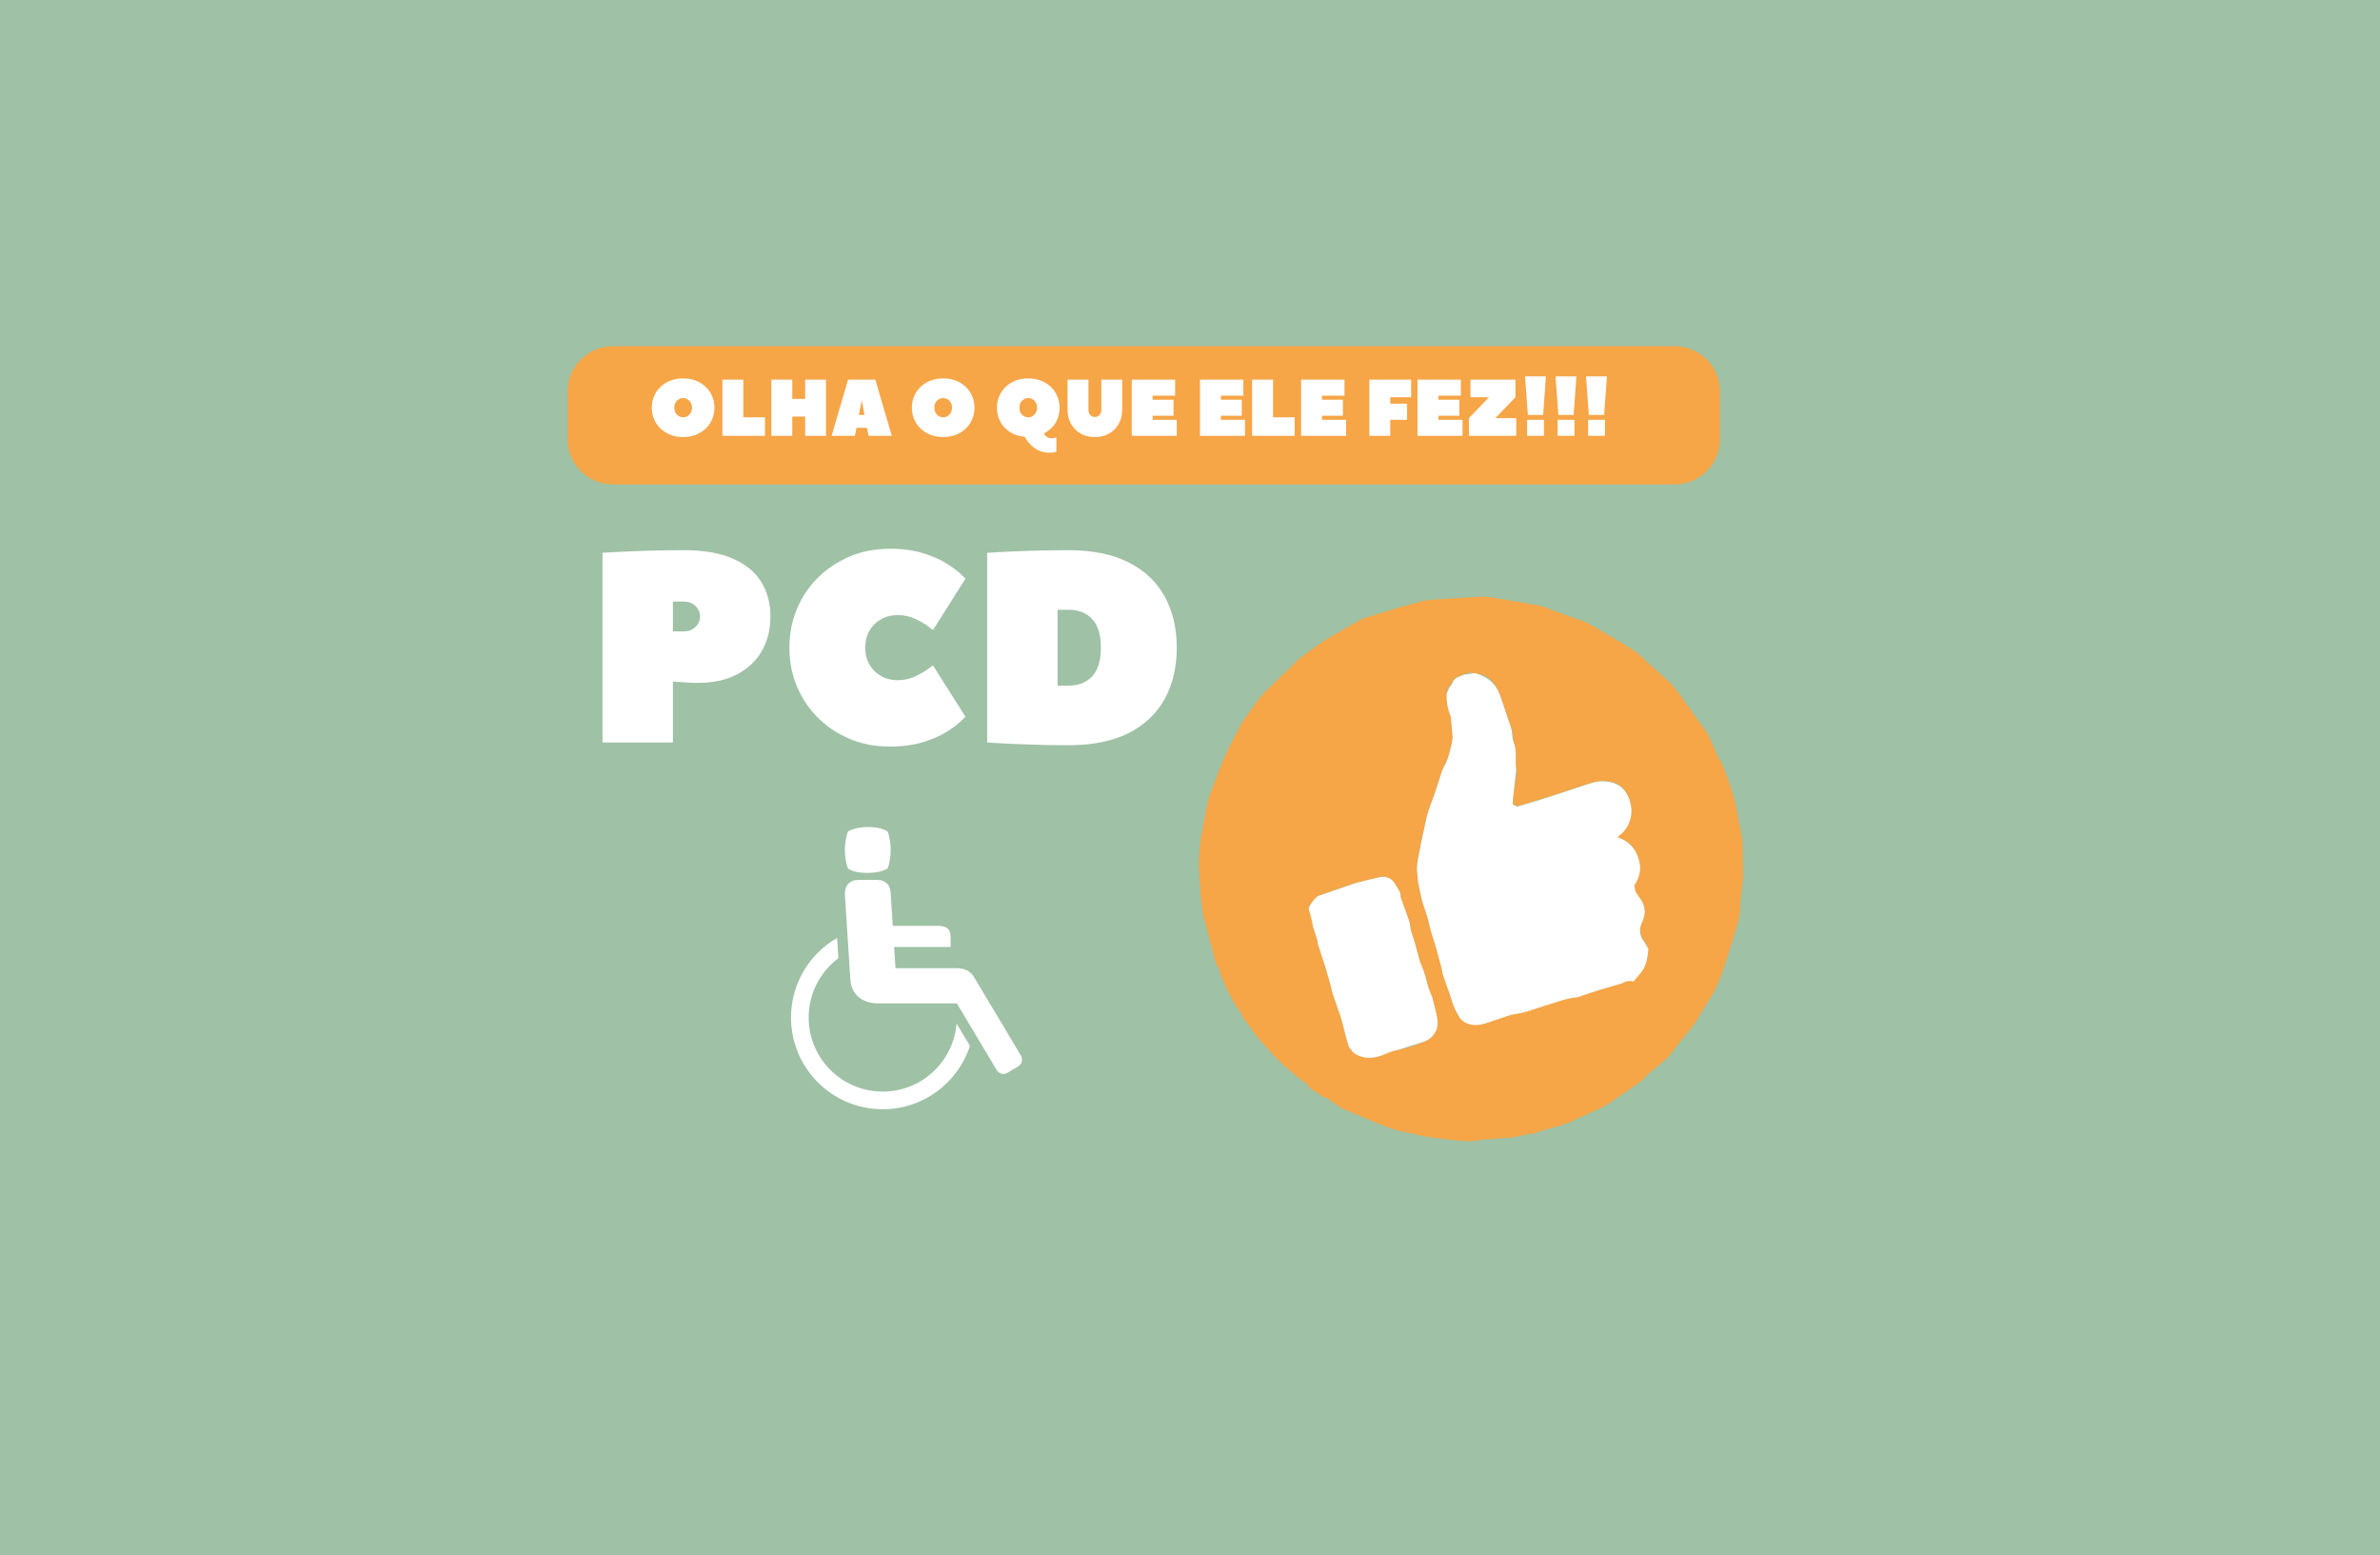 <svg xmlns="http://www.w3.org/2000/svg" xmlns:xlink="http://www.w3.org/1999/xlink" width="600" zoomAndPan="magnify" viewBox="0 0 450 294" height="392" preserveAspectRatio="xMidYMid meet" version="1.0"><defs><g/><clipPath id="49534d33d1"><path d="M 107.324 65.449 L 325.285 65.449 L 325.285 91.57 L 107.324 91.57 Z M 107.324 65.449 " clip-rule="nonzero"/></clipPath><clipPath id="a7eac0206a"><path d="M 316.676 91.57 L 115.852 91.57 C 111.156 91.57 107.324 87.742 107.324 83.062 L 107.324 73.961 C 107.324 69.281 111.156 65.449 115.852 65.449 L 316.676 65.449 C 321.355 65.449 325.199 69.281 325.199 73.961 L 325.199 83.047 C 325.199 87.727 321.367 91.559 316.676 91.559 " clip-rule="nonzero"/></clipPath><clipPath id="68e60dcf16"><path d="M 226 112 L 330 112 L 330 216 L 226 216 Z M 226 112 " clip-rule="nonzero"/></clipPath><clipPath id="d3920e1f64"><path d="M 222.812 117.199 L 325.586 108.957 L 333.793 211.262 L 231.02 219.508 Z M 222.812 117.199 " clip-rule="nonzero"/></clipPath><clipPath id="407570467c"><path d="M 264.738 169.328 L 264.949 169.227 L 264.254 167.914 C 263.215 165.906 262.137 165.473 260.711 165.805 L 256 166.992 C 253.73 167.715 251.5 168.535 249.254 169.32 L 247.469 171.234 L 247.484 171.859 L 248.07 173.5 C 248.234 175.746 249.055 176.945 249.172 178.402 L 250.469 182.348 C 250.945 184.098 251.555 185.805 251.918 187.594 L 253.523 192.293 C 254.008 193.871 254.309 195.535 254.789 197.117 L 255.363 198.57 C 257.496 200.152 259.316 200.145 261.137 199.508 L 263.094 198.66 C 265.996 198.242 267.73 197.562 269.441 196.816 C 270.777 196.238 271.66 195.055 271.781 193.797 L 271.051 189.57 C 270.824 188.625 270.398 187.73 270.121 186.809 L 269.699 185.105 C 269.16 183.445 268.777 182.668 268.508 181.828 L 267.949 179.715 C 267.391 177.785 267.055 176.934 266.812 176.043 L 266.613 174.609 C 265.879 172.375 265.285 170.852 264.738 169.309 M 305.801 158.238 L 306.672 157.512 C 308.414 155.484 308.812 153.512 308.215 151.5 C 307.402 148.734 305.73 147.688 303.059 147.598 L 300.992 147.93 C 297.93 148.867 295.918 149.621 293.859 150.273 L 287.227 152.309 C 286.879 152.402 286.062 152.113 286.051 151.98 L 286.152 150.285 C 286.414 148.09 286.863 146.719 286.691 145.434 C 286.449 143.699 286.914 141.906 286.203 140.195 L 286.004 138.336 C 285.043 135.598 284.453 133.703 283.793 131.816 C 283.137 129.93 282.199 128.133 279.973 127.484 L 277.68 127.113 C 276.133 127.793 274.895 127.91 274.598 129.062 L 274.363 129.27 L 273.578 130.445 C 273.457 132.512 273.727 133.957 274.316 135.43 L 274.656 139.23 C 274.641 140.074 274.371 140.941 274.168 141.785 L 273.805 143.129 C 273.285 144.434 272.863 145.043 272.629 145.719 L 271.293 149.859 C 270.801 151.316 270.188 152.73 269.785 154.195 L 268.629 159.551 C 268.344 161.496 267.621 163.41 268.02 165.438 L 268.074 166.328 C 268.367 167.871 268.574 169.004 268.867 170.109 L 269.5 171.914 C 270.062 173.859 270.281 174.922 270.566 175.961 L 271.738 179.832 C 272.016 180.957 272.57 181.977 272.648 183.184 L 273.637 186.445 C 273.77 186.855 273.938 187.262 274.07 187.676 L 274.52 189.258 C 275.207 190.871 275.508 191.895 276.148 192.516 C 277.633 194 279.496 193.887 281.363 193.211 L 285.258 191.887 C 286.262 191.605 287.352 191.516 288.359 191.234 L 291.812 190.113 C 293.84 189.562 295.762 188.668 297.883 188.445 L 298.746 188.258 C 300.195 187.789 301.191 187.422 302.215 187.121 L 306.664 185.816 C 307.043 185.703 307.41 185.203 307.715 185.246 L 309.613 184.504 C 311.023 182.973 311.492 181.668 311.598 180.242 L 311.344 178.543 C 309.949 176.73 309.906 175.539 310.469 174.348 C 311.102 173.012 311.199 171.707 310.504 170.395 L 309.695 169.363 C 309.176 168.328 308.828 167.594 309.023 167.293 C 310.137 165.586 310.441 163.922 309.691 161.941 C 308.984 160.074 307.812 158.887 305.785 158.223 M 234.879 191.812 L 233.645 190.059 C 232.648 188.383 232.266 187.586 231.898 186.789 L 231.16 185.18 C 230.652 183.902 230.613 183.402 230.441 182.941 L 229.992 182.406 C 229.578 181.004 229.301 179.895 229.027 178.789 L 227.934 174.609 C 227.316 172.82 227.219 170.953 227.02 169.113 L 226.668 163.879 C 226.66 162.109 226.805 160.309 227.035 158.555 L 228.059 153.055 C 228.25 152.078 228.445 151.102 228.773 150.164 L 230.766 144.945 C 230.977 144.422 231.223 143.895 231.383 143.359 L 233.473 139.129 C 234.082 138.133 234.551 137.051 235.164 136.055 L 236.305 134.48 C 237.582 132.777 238.211 131.781 239.023 130.941 L 243.984 126.141 C 244.656 125.496 245.293 124.801 246.023 124.223 L 249.883 121.43 C 249.977 121.355 250.09 121.297 250.184 121.203 L 254.004 118.977 C 255.23 118.285 256.453 117.582 257.703 116.926 L 258.559 116.652 C 260.715 115.992 262.426 115.465 264.156 114.938 L 268.973 113.609 C 270.336 113.332 271.734 113.32 273.125 113.207 L 278.176 112.887 C 279.422 112.836 280.695 112.734 281.922 112.906 L 290.887 114.449 C 292.102 114.688 293.262 115.27 294.445 115.699 L 299.531 117.5 C 300.508 117.895 301.414 118.496 302.336 119.027 L 306.016 121.18 C 306.797 121.641 307.559 122.117 308.324 122.613 L 309.445 123.316 C 310.676 124.383 311.359 125.102 312.086 125.754 L 315.668 128.973 C 316.418 129.723 317.078 130.598 317.723 131.457 L 320.902 135.977 C 321.664 137.062 322.504 138.074 323.137 139.238 L 324.848 143.117 C 324.992 143.457 325.301 143.738 325.449 144.078 L 326.695 147.203 C 327.227 148.777 327.773 150.371 328.141 151.977 L 329.375 158.523 C 329.551 159.707 329.465 160.93 329.512 162.125 L 329.57 165.828 C 329.438 167.73 329.031 169.617 329.016 171.508 C 329 173.855 328.09 175.934 327.469 178.109 L 325.797 183.355 C 325.273 184.812 324.699 186.262 324 187.648 L 321.848 191.094 C 321.297 192 320.816 192.949 320.191 193.793 L 317.398 197.254 C 316.633 198.211 315.961 199.277 315.086 200.141 L 311.684 202.977 C 311.258 203.332 310.965 203.859 310.516 204.164 L 307.391 206.426 C 305.859 207.324 304.508 208.543 302.898 209.332 L 296.539 212.238 C 294.77 212.918 292.898 213.32 291.07 213.875 L 290.27 214.223 L 289.102 214.352 C 287.785 214.594 286.863 214.887 285.914 214.996 L 280.348 215.426 C 279.523 215.492 278.699 215.711 277.891 215.723 L 275.672 215.613 C 272.762 215.273 270.941 215.082 269.145 214.773 L 264.008 213.633 C 262.559 213.227 261.16 212.613 259.75 212.051 L 254.023 209.645 C 252.883 209.094 251.902 208.227 250.836 207.535 L 250.008 207.301 C 248.961 206.254 247.648 206.105 247.184 204.93 L 246.312 204.375 C 244.383 202.824 242.879 201.527 241.438 200.16 L 238.219 196.621 C 237.266 195.469 236.441 194.219 235.551 193.023 L 234.957 192.328 L 234.801 191.871 " clip-rule="nonzero"/></clipPath><clipPath id="00fcaab514"><path d="M 267 127 L 312 127 L 312 194 L 267 194 Z M 267 127 " clip-rule="nonzero"/></clipPath><clipPath id="c9f1226866"><path d="M 264.891 128.332 L 307.676 124.902 L 313.008 191.402 L 270.227 194.832 Z M 264.891 128.332 " clip-rule="nonzero"/></clipPath><clipPath id="ab167d700b"><path d="M 305.805 158.273 C 307.816 158.938 309.008 160.125 309.695 161.992 C 310.445 163.973 310.141 165.633 309.027 167.344 L 309.164 168.379 C 309.684 169.414 310.195 169.883 310.492 170.449 C 311.188 171.758 311.07 173.051 310.453 174.398 C 309.879 175.609 309.938 176.801 310.805 177.93 L 311.66 179.344 C 311.48 181.723 311.012 183.039 310.145 183.988 L 308.898 185.504 C 307.395 185.254 307.031 185.773 306.652 185.887 L 302.203 187.188 C 301.184 187.508 300.168 187.875 299.148 188.211 L 298.309 188.496 C 295.75 188.75 293.832 189.648 291.801 190.199 L 288.348 191.32 C 287.324 191.605 286.25 191.672 285.246 191.973 L 281.355 193.297 C 279.484 193.953 277.641 194.086 276.137 192.602 L 275.195 190.957 C 274.508 189.344 274.324 188.531 274.062 187.758 L 273.762 186.941 C 273.27 185.445 272.711 184.359 272.641 183.27 L 271.73 179.918 C 271.422 178.609 270.93 177.332 270.559 176.047 L 270.051 173.945 C 269.492 172 269.098 171.102 268.855 170.195 L 268.148 166.844 C 268.066 166.414 268.094 165.953 268.027 165.52 C 267.645 163.492 268.352 161.582 268.633 159.637 L 269.789 154.281 C 270.195 152.812 270.805 151.383 271.297 149.941 L 272.637 145.805 C 272.867 145.125 273.293 144.52 273.559 143.855 L 274.012 142.539 C 274.379 141.023 274.645 140.16 274.664 139.316 L 274.324 135.512 C 273.715 134.043 273.449 132.598 273.547 131.07 L 274.016 130.004 L 274.566 129.27 C 274.902 127.992 276.121 127.863 276.855 127.535 L 278.871 127.238 C 282.188 128.203 283.125 130 283.781 131.887 L 285.688 137.555 C 285.992 138.406 285.84 139.43 286.176 140.262 C 286.887 141.977 286.422 143.77 286.664 145.504 L 286.227 149.52 C 286.125 150.371 286.008 151.227 286.027 152.066 L 286.852 152.488 C 289.426 151.762 291.648 151.059 293.848 150.344 L 299.98 148.316 C 300.984 148 302.035 147.645 303.047 147.68 C 305.723 147.789 307.391 148.816 308.203 151.586 C 308.785 153.582 308.406 155.566 306.984 157.219 L 306.246 157.902 " clip-rule="nonzero"/></clipPath><clipPath id="b9879436be"><path d="M 247 165 L 272 165 L 272 200 L 247 200 Z M 247 165 " clip-rule="nonzero"/></clipPath><clipPath id="217c024ae1"><path d="M 246.914 166.75 L 269.699 164.922 L 272.461 199.332 L 249.672 201.16 Z M 246.914 166.75 " clip-rule="nonzero"/></clipPath><clipPath id="9fe2929c10"><path d="M 264.738 169.328 L 266.391 173.953 C 266.613 174.625 266.625 175.383 266.816 176.078 L 267.395 177.82 C 267.953 179.746 268.172 180.809 268.512 181.863 L 269.164 183.48 C 269.703 185.141 269.855 186.004 270.125 186.828 L 270.844 188.641 C 271.402 190.977 271.922 192.434 271.781 193.812 C 271.664 195.086 270.781 196.27 269.441 196.832 L 264.098 198.527 C 263.098 198.676 262.141 199.191 261.156 199.539 C 259.336 200.176 257.516 200.168 255.918 199 L 255.016 197.824 C 254.309 195.551 254.027 193.902 253.527 192.324 L 251.918 187.629 C 251.539 185.836 250.949 184.133 250.469 182.383 L 249.176 178.438 C 249.059 176.977 248.238 175.777 248.121 174.336 L 247.707 172.75 L 247.445 171.828 C 247.453 171.27 248.73 169.547 249.223 169.375 L 255.969 167.047 C 257.516 166.566 259.109 166.238 260.684 165.855 C 262.105 165.523 263.203 165.957 263.902 167.305 L 264.66 168.574 L 264.84 169.32 " clip-rule="nonzero"/></clipPath><clipPath id="1f2a8bbee0"><path d="M 159 156.336 L 169 156.336 L 169 166 L 159 166 Z M 159 156.336 " clip-rule="nonzero"/></clipPath><clipPath id="15d164960e"><path d="M 159 166 L 193.762 166 L 193.762 204 L 159 204 Z M 159 166 " clip-rule="nonzero"/></clipPath><clipPath id="80b529ada0"><path d="M 149.512 177 L 184 177 L 184 209.586 L 149.512 209.586 Z M 149.512 177 " clip-rule="nonzero"/></clipPath></defs><rect x="-45" width="540" fill="#ffffff" y="-29.4" height="352.8" fill-opacity="1"/><rect x="-45" width="540" fill="#9fc1a5" y="-29.4" height="352.8" fill-opacity="1"/><g clip-path="url(#49534d33d1)"><g clip-path="url(#a7eac0206a)"><path fill="#f6a547" d="M 107.324 65.449 L 325.184 65.449 L 325.184 91.57 L 107.324 91.57 Z M 107.324 65.449 " fill-opacity="1" fill-rule="nonzero"/></g></g><g clip-path="url(#68e60dcf16)"><g clip-path="url(#d3920e1f64)"><g clip-path="url(#407570467c)"><path fill="#f6a547" d="M 213.77 109.5 L 333.285 99.914 L 342.836 218.961 L 223.32 228.551 Z M 213.77 109.5 " fill-opacity="1" fill-rule="nonzero"/></g></g></g><g clip-path="url(#00fcaab514)"><g clip-path="url(#c9f1226866)"><g clip-path="url(#ab167d700b)"><path fill="#ffffff" d="M 213.77 109.5 L 333.285 99.914 L 342.836 218.961 L 223.32 228.551 Z M 213.77 109.5 " fill-opacity="1" fill-rule="nonzero"/></g></g></g><g clip-path="url(#b9879436be)"><g clip-path="url(#217c024ae1)"><g clip-path="url(#9fe2929c10)"><path fill="#ffffff" d="M 213.77 109.5 L 333.285 99.914 L 342.836 218.961 L 223.32 228.551 Z M 213.77 109.5 " fill-opacity="1" fill-rule="nonzero"/></g></g></g><g clip-path="url(#1f2a8bbee0)"><path fill="#ffffff" d="M 163.984 165.004 C 165.629 165.004 166.902 164.727 167.816 164.172 C 168.211 163.262 168.406 161.719 168.406 160.668 C 168.406 159.621 168.211 158.074 167.816 157.164 C 166.902 156.613 165.688 156.336 164.164 156.336 C 162.637 156.336 161.363 156.613 160.336 157.164 C 159.938 158.078 159.742 159.621 159.742 160.668 C 159.742 161.719 159.938 163.262 160.336 164.172 C 161.125 164.727 162.344 165.004 163.984 165.004 Z M 163.984 165.004 " fill-opacity="1" fill-rule="nonzero"/></g><g clip-path="url(#15d164960e)"><path fill="#ffffff" d="M 192.973 199.434 L 190.781 195.766 L 189.648 193.863 L 184.094 184.582 C 183.945 184.344 183.766 184.125 183.551 183.93 C 182.871 183.316 181.953 183.008 180.797 183.008 L 169.312 183.008 L 169.055 179.004 L 179.746 179.004 L 179.742 177.223 C 179.742 176.406 179.551 175.832 179.164 175.5 C 178.777 175.172 178.121 175.004 177.199 175.004 L 168.797 175.004 L 168.406 168.945 C 168.406 168.133 168.184 167.492 167.73 167.031 C 167.277 166.566 166.668 166.336 165.902 166.336 L 162.246 166.336 C 161.477 166.336 160.867 166.566 160.418 167.031 C 159.965 167.492 159.738 168.133 159.738 168.945 L 160.781 185.121 C 160.855 186.477 161.336 187.555 162.219 188.359 C 163.188 189.234 164.496 189.676 166.145 189.676 L 180.922 189.676 L 185.066 196.602 L 186.199 198.5 L 188.391 202.168 C 188.645 202.598 188.965 202.863 189.352 202.965 C 189.734 203.07 190.129 203 190.535 202.758 L 191.5 202.18 L 192.469 201.602 C 192.875 201.359 193.121 201.047 193.215 200.656 C 193.309 200.27 193.227 199.863 192.973 199.434 Z M 192.973 199.434 " fill-opacity="1" fill-rule="nonzero"/></g><g clip-path="url(#80b529ada0)"><path fill="#ffffff" d="M 166.902 206.344 C 159.168 206.344 152.898 200.074 152.898 192.34 C 152.898 187.75 155.105 183.676 158.52 181.125 L 158.273 177.301 C 153.07 180.293 149.562 185.906 149.562 192.34 C 149.562 201.914 157.328 209.68 166.902 209.68 C 174.605 209.68 181.133 204.652 183.391 197.699 L 180.859 193.465 C 180.285 200.672 174.258 206.344 166.902 206.344 Z M 166.902 206.344 " fill-opacity="1" fill-rule="nonzero"/></g><g fill="#ffffff" fill-opacity="1"><g transform="translate(122.633, 82.384)"><g><path d="M 8.203 -5.312 C 8.203 -5.852 8.035 -6.289 7.703 -6.625 C 7.379 -6.969 6.988 -7.141 6.531 -7.141 C 6.07 -7.141 5.676 -6.969 5.344 -6.625 C 5.02 -6.289 4.859 -5.852 4.859 -5.312 C 4.859 -4.789 5.02 -4.359 5.344 -4.016 C 5.676 -3.672 6.07 -3.5 6.531 -3.5 C 6.988 -3.5 7.379 -3.672 7.703 -4.016 C 8.035 -4.359 8.203 -4.789 8.203 -5.312 Z M 12.453 -5.312 C 12.453 -4.531 12.305 -3.801 12.016 -3.125 C 11.734 -2.457 11.328 -1.875 10.797 -1.375 C 10.273 -0.875 9.648 -0.477 8.922 -0.188 C 8.203 0.094 7.406 0.234 6.531 0.234 C 5.656 0.234 4.852 0.094 4.125 -0.188 C 3.406 -0.477 2.781 -0.875 2.25 -1.375 C 1.727 -1.875 1.32 -2.457 1.031 -3.125 C 0.75 -3.801 0.609 -4.531 0.609 -5.312 C 0.609 -6.094 0.75 -6.816 1.031 -7.484 C 1.32 -8.16 1.727 -8.75 2.25 -9.25 C 2.781 -9.758 3.406 -10.156 4.125 -10.438 C 4.852 -10.719 5.656 -10.859 6.531 -10.859 C 7.406 -10.859 8.203 -10.719 8.922 -10.438 C 9.648 -10.156 10.273 -9.758 10.797 -9.25 C 11.328 -8.75 11.734 -8.16 12.016 -7.484 C 12.305 -6.816 12.453 -6.094 12.453 -5.312 Z M 12.453 -5.312 "/></g></g></g><g fill="#ffffff" fill-opacity="1"><g transform="translate(135.684, 82.384)"><g><path d="M 4.859 -10.625 L 4.859 -3.5 L 8.953 -3.5 L 8.953 0 L 0.906 0 L 0.906 -10.625 Z M 4.859 -10.625 "/></g></g></g><g fill="#ffffff" fill-opacity="1"><g transform="translate(144.941, 82.384)"><g><path d="M 4.859 -10.625 L 4.859 -6.984 L 7.297 -6.984 L 7.297 -10.625 L 11.234 -10.625 L 11.234 0 L 7.297 0 L 7.297 -3.641 L 4.859 -3.641 L 4.859 0 L 0.906 0 L 0.906 -10.625 Z M 4.859 -10.625 "/></g></g></g><g fill="#ffffff" fill-opacity="1"><g transform="translate(157.082, 82.384)"><g><path d="M 8.422 -10.625 C 8.422 -10.613 8.469 -10.457 8.562 -10.156 C 8.656 -9.852 8.773 -9.445 8.922 -8.938 C 9.066 -8.438 9.227 -7.867 9.406 -7.234 C 9.594 -6.609 9.785 -5.957 9.984 -5.281 C 10.18 -4.613 10.375 -3.969 10.562 -3.344 C 10.75 -2.719 10.914 -2.148 11.062 -1.641 C 11.207 -1.141 11.32 -0.738 11.406 -0.438 C 11.5 -0.145 11.547 0 11.547 0 L 7.141 0 L 6.828 -1.516 L 4.859 -1.516 L 4.562 0 L 0.156 0 L 3.266 -10.625 Z M 5.312 -3.953 L 6.375 -3.953 L 5.844 -6.688 Z M 5.312 -3.953 "/></g></g></g><g fill="#ffffff" fill-opacity="1"><g transform="translate(168.767, 82.384)"><g/></g></g><g fill="#ffffff" fill-opacity="1"><g transform="translate(171.802, 82.384)"><g><path d="M 8.203 -5.312 C 8.203 -5.852 8.035 -6.289 7.703 -6.625 C 7.379 -6.969 6.988 -7.141 6.531 -7.141 C 6.07 -7.141 5.676 -6.969 5.344 -6.625 C 5.02 -6.289 4.859 -5.852 4.859 -5.312 C 4.859 -4.789 5.02 -4.359 5.344 -4.016 C 5.676 -3.672 6.07 -3.5 6.531 -3.5 C 6.988 -3.5 7.379 -3.672 7.703 -4.016 C 8.035 -4.359 8.203 -4.789 8.203 -5.312 Z M 12.453 -5.312 C 12.453 -4.531 12.305 -3.801 12.016 -3.125 C 11.734 -2.457 11.328 -1.875 10.797 -1.375 C 10.273 -0.875 9.648 -0.477 8.922 -0.188 C 8.203 0.094 7.406 0.234 6.531 0.234 C 5.656 0.234 4.852 0.094 4.125 -0.188 C 3.406 -0.477 2.781 -0.875 2.25 -1.375 C 1.727 -1.875 1.32 -2.457 1.031 -3.125 C 0.75 -3.801 0.609 -4.531 0.609 -5.312 C 0.609 -6.094 0.75 -6.816 1.031 -7.484 C 1.32 -8.16 1.727 -8.75 2.25 -9.25 C 2.781 -9.758 3.406 -10.156 4.125 -10.438 C 4.852 -10.719 5.656 -10.859 6.531 -10.859 C 7.406 -10.859 8.203 -10.719 8.922 -10.438 C 9.648 -10.156 10.273 -9.758 10.797 -9.25 C 11.328 -8.75 11.734 -8.16 12.016 -7.484 C 12.305 -6.816 12.453 -6.094 12.453 -5.312 Z M 12.453 -5.312 "/></g></g></g><g fill="#ffffff" fill-opacity="1"><g transform="translate(184.853, 82.384)"><g/></g></g><g fill="#ffffff" fill-opacity="1"><g transform="translate(187.888, 82.384)"><g><path d="M 12.453 -5.312 C 12.453 -4.602 12.352 -3.977 12.156 -3.438 C 11.957 -2.895 11.711 -2.43 11.422 -2.047 C 11.129 -1.672 10.832 -1.367 10.531 -1.141 C 10.227 -0.91 9.977 -0.738 9.781 -0.625 C 9.594 -0.508 9.5 -0.453 9.5 -0.453 C 9.5 -0.453 9.539 -0.375 9.625 -0.219 C 9.719 -0.07 9.867 0.07 10.078 0.219 C 10.297 0.375 10.582 0.453 10.938 0.453 C 11.164 0.453 11.375 0.426 11.562 0.375 C 11.75 0.32 11.844 0.297 11.844 0.297 L 11.844 3.031 C 11.844 3.031 11.711 3.055 11.453 3.109 C 11.191 3.16 10.867 3.188 10.484 3.188 C 9.836 3.188 9.266 3.082 8.766 2.875 C 8.266 2.676 7.832 2.426 7.469 2.125 C 7.102 1.82 6.801 1.52 6.562 1.219 C 6.32 0.914 6.141 0.66 6.016 0.453 C 5.898 0.254 5.844 0.156 5.844 0.156 C 5.102 0.113 4.414 -0.047 3.781 -0.328 C 3.145 -0.617 2.586 -1.008 2.109 -1.5 C 1.629 -1.988 1.258 -2.555 1 -3.203 C 0.738 -3.848 0.609 -4.551 0.609 -5.312 C 0.609 -6.094 0.75 -6.816 1.031 -7.484 C 1.32 -8.16 1.727 -8.75 2.25 -9.25 C 2.781 -9.758 3.406 -10.156 4.125 -10.438 C 4.852 -10.719 5.656 -10.859 6.531 -10.859 C 7.406 -10.859 8.203 -10.719 8.922 -10.438 C 9.648 -10.156 10.273 -9.758 10.797 -9.25 C 11.328 -8.75 11.734 -8.16 12.016 -7.484 C 12.305 -6.816 12.453 -6.094 12.453 -5.312 Z M 8.203 -5.312 C 8.203 -5.852 8.035 -6.289 7.703 -6.625 C 7.379 -6.969 6.988 -7.141 6.531 -7.141 C 6.07 -7.141 5.676 -6.969 5.344 -6.625 C 5.02 -6.289 4.859 -5.852 4.859 -5.312 C 4.859 -4.789 5.02 -4.359 5.344 -4.016 C 5.676 -3.672 6.07 -3.5 6.531 -3.5 C 6.988 -3.5 7.379 -3.672 7.703 -4.016 C 8.035 -4.359 8.203 -4.789 8.203 -5.312 Z M 8.203 -5.312 "/></g></g></g><g fill="#ffffff" fill-opacity="1"><g transform="translate(200.94, 82.384)"><g><path d="M 6.078 -3.562 C 6.422 -3.562 6.707 -3.688 6.938 -3.938 C 7.176 -4.188 7.297 -4.52 7.297 -4.938 L 7.297 -10.625 L 11.234 -10.625 L 11.234 -4.938 C 11.234 -3.926 11.016 -3.031 10.578 -2.25 C 10.141 -1.477 9.531 -0.867 8.75 -0.422 C 7.977 0.016 7.086 0.234 6.078 0.234 C 5.066 0.234 4.172 0.016 3.391 -0.422 C 2.617 -0.867 2.008 -1.477 1.562 -2.25 C 1.125 -3.031 0.906 -3.926 0.906 -4.938 L 0.906 -10.625 L 4.859 -10.625 L 4.859 -4.938 C 4.859 -4.52 4.973 -4.188 5.203 -3.938 C 5.441 -3.688 5.734 -3.562 6.078 -3.562 Z M 6.078 -3.562 "/></g></g></g><g fill="#ffffff" fill-opacity="1"><g transform="translate(213.08, 82.384)"><g><path d="M 4.859 -3.797 L 4.859 -3.031 L 9.422 -3.031 L 9.422 0 L 0.906 0 L 0.906 -10.625 L 9.109 -10.625 L 9.109 -7.594 L 4.859 -7.594 L 4.859 -6.828 L 8.812 -6.828 L 8.812 -3.797 Z M 4.859 -3.797 "/></g></g></g><g fill="#ffffff" fill-opacity="1"><g transform="translate(222.944, 82.384)"><g/></g></g><g fill="#ffffff" fill-opacity="1"><g transform="translate(225.979, 82.384)"><g><path d="M 4.859 -3.797 L 4.859 -3.031 L 9.422 -3.031 L 9.422 0 L 0.906 0 L 0.906 -10.625 L 9.109 -10.625 L 9.109 -7.594 L 4.859 -7.594 L 4.859 -6.828 L 8.812 -6.828 L 8.812 -3.797 Z M 4.859 -3.797 "/></g></g></g><g fill="#ffffff" fill-opacity="1"><g transform="translate(235.843, 82.384)"><g><path d="M 4.859 -10.625 L 4.859 -3.5 L 8.953 -3.5 L 8.953 0 L 0.906 0 L 0.906 -10.625 Z M 4.859 -10.625 "/></g></g></g><g fill="#ffffff" fill-opacity="1"><g transform="translate(245.101, 82.384)"><g><path d="M 4.859 -3.797 L 4.859 -3.031 L 9.422 -3.031 L 9.422 0 L 0.906 0 L 0.906 -10.625 L 9.109 -10.625 L 9.109 -7.594 L 4.859 -7.594 L 4.859 -6.828 L 8.812 -6.828 L 8.812 -3.797 Z M 4.859 -3.797 "/></g></g></g><g fill="#ffffff" fill-opacity="1"><g transform="translate(254.965, 82.384)"><g/></g></g><g fill="#ffffff" fill-opacity="1"><g transform="translate(258, 82.384)"><g><path d="M 0.906 -10.625 L 8.812 -10.625 L 8.812 -7.297 L 4.859 -7.297 L 4.859 -6.078 L 8.047 -6.078 L 8.047 -3.031 L 4.859 -3.031 L 4.859 0 L 0.906 0 Z M 0.906 -10.625 "/></g></g></g><g fill="#ffffff" fill-opacity="1"><g transform="translate(267.105, 82.384)"><g><path d="M 4.859 -3.797 L 4.859 -3.031 L 9.422 -3.031 L 9.422 0 L 0.906 0 L 0.906 -10.625 L 9.109 -10.625 L 9.109 -7.594 L 4.859 -7.594 L 4.859 -6.828 L 8.812 -6.828 L 8.812 -3.797 Z M 4.859 -3.797 "/></g></g></g><g fill="#ffffff" fill-opacity="1"><g transform="translate(276.969, 82.384)"><g><path d="M 9.562 -7.297 L 5.766 -3.344 L 9.719 -3.344 L 9.719 0 L 0.766 0 L 0.766 -3.344 L 4.562 -7.297 L 1.062 -7.297 L 1.062 -10.625 L 9.562 -10.625 Z M 9.562 -7.297 "/></g></g></g><g fill="#ffffff" fill-opacity="1"><g transform="translate(287.441, 82.384)"><g><path d="M 4.859 -11.234 L 4.328 -3.953 L 1.438 -3.953 L 0.906 -11.234 Z M 1.297 -3.031 L 4.484 -3.031 L 4.484 0 L 1.297 0 Z M 1.297 -3.031 "/></g></g></g><g fill="#ffffff" fill-opacity="1"><g transform="translate(293.207, 82.384)"><g><path d="M 4.859 -11.234 L 4.328 -3.953 L 1.438 -3.953 L 0.906 -11.234 Z M 1.297 -3.031 L 4.484 -3.031 L 4.484 0 L 1.297 0 Z M 1.297 -3.031 "/></g></g></g><g fill="#ffffff" fill-opacity="1"><g transform="translate(298.974, 82.384)"><g><path d="M 4.859 -11.234 L 4.328 -3.953 L 1.438 -3.953 L 0.906 -11.234 Z M 1.297 -3.031 L 4.484 -3.031 L 4.484 0 L 1.297 0 Z M 1.297 -3.031 "/></g></g></g><g fill="#ffffff" fill-opacity="1"><g transform="translate(110.844, 140.356)"><g><path d="M 18.438 -36.359 C 22.195 -36.359 25.285 -35.828 27.703 -34.766 C 30.129 -33.711 31.922 -32.25 33.078 -30.375 C 34.242 -28.5 34.828 -26.312 34.828 -23.812 C 34.828 -21.352 34.281 -19.176 33.188 -17.281 C 32.094 -15.383 30.516 -13.906 28.453 -12.844 C 26.391 -11.789 23.906 -11.266 21 -11.266 C 20.312 -11.266 19.609 -11.289 18.891 -11.344 C 18.18 -11.395 17.586 -11.438 17.109 -11.469 C 16.629 -11.508 16.391 -11.531 16.391 -11.531 L 16.391 0 L 3.078 0 L 3.078 -35.859 C 3.078 -35.859 3.785 -35.898 5.203 -35.984 C 6.617 -36.066 8.492 -36.148 10.828 -36.234 C 13.172 -36.316 15.707 -36.359 18.438 -36.359 Z M 16.391 -21 L 18.438 -21 C 19.32 -21 20.055 -21.281 20.641 -21.844 C 21.223 -22.406 21.516 -23.062 21.516 -23.812 C 21.516 -24.602 21.223 -25.27 20.641 -25.812 C 20.055 -26.363 19.32 -26.641 18.438 -26.641 L 16.391 -26.641 Z M 16.391 -21 "/></g></g></g><g fill="#ffffff" fill-opacity="1"><g transform="translate(147.208, 140.356)"><g><path d="M 2.047 -17.922 C 2.047 -20.555 2.523 -23.008 3.484 -25.281 C 4.441 -27.551 5.781 -29.531 7.5 -31.219 C 9.227 -32.906 11.234 -34.227 13.516 -35.188 C 15.805 -36.145 18.301 -36.625 21 -36.625 C 23.426 -36.625 25.539 -36.344 27.344 -35.781 C 29.156 -35.219 30.648 -34.555 31.828 -33.797 C 33.004 -33.047 33.883 -32.391 34.469 -31.828 C 35.051 -31.266 35.344 -30.984 35.344 -30.984 L 29.188 -21.25 C 29.188 -21.25 28.879 -21.488 28.266 -21.969 C 27.648 -22.445 26.836 -22.914 25.828 -23.375 C 24.828 -23.844 23.727 -24.078 22.531 -24.078 C 20.758 -24.078 19.289 -23.504 18.125 -22.359 C 16.969 -21.211 16.391 -19.734 16.391 -17.922 C 16.391 -16.148 16.969 -14.68 18.125 -13.516 C 19.289 -12.359 20.758 -11.781 22.531 -11.781 C 23.727 -11.781 24.828 -12.02 25.828 -12.5 C 26.836 -12.977 27.648 -13.445 28.266 -13.906 C 28.879 -14.363 29.188 -14.594 29.188 -14.594 L 35.344 -4.859 C 35.344 -4.859 35.051 -4.578 34.469 -4.016 C 33.883 -3.453 33.004 -2.797 31.828 -2.047 C 30.648 -1.297 29.156 -0.641 27.344 -0.078 C 25.539 0.484 23.426 0.766 21 0.766 C 18.301 0.766 15.805 0.289 13.516 -0.656 C 11.234 -1.613 9.227 -2.938 7.5 -4.625 C 5.781 -6.32 4.441 -8.305 3.484 -10.578 C 2.523 -12.848 2.047 -15.297 2.047 -17.922 Z M 2.047 -17.922 "/></g></g></g><g fill="#ffffff" fill-opacity="1"><g transform="translate(183.573, 140.356)"><g><path d="M 16.391 -10.75 L 18.438 -10.75 C 20.352 -10.75 21.852 -11.336 22.938 -12.516 C 24.031 -13.703 24.578 -15.504 24.578 -17.922 C 24.578 -20.348 24.031 -22.148 22.938 -23.328 C 21.852 -24.504 20.352 -25.094 18.438 -25.094 L 16.391 -25.094 Z M 38.922 -17.922 C 38.922 -14.234 38.16 -11.004 36.641 -8.234 C 35.129 -5.473 32.852 -3.32 29.812 -1.781 C 26.77 -0.25 22.977 0.516 18.438 0.516 C 15.707 0.516 13.172 0.469 10.828 0.375 C 8.492 0.289 6.617 0.207 5.203 0.125 C 3.785 0.039 3.078 0 3.078 0 L 3.078 -35.859 C 3.078 -35.859 3.785 -35.898 5.203 -35.984 C 6.617 -36.066 8.492 -36.148 10.828 -36.234 C 13.172 -36.316 15.707 -36.359 18.438 -36.359 C 22.977 -36.359 26.77 -35.586 29.812 -34.047 C 32.852 -32.516 35.129 -30.363 36.641 -27.594 C 38.16 -24.832 38.922 -21.609 38.922 -17.922 Z M 38.922 -17.922 "/></g></g></g></svg>